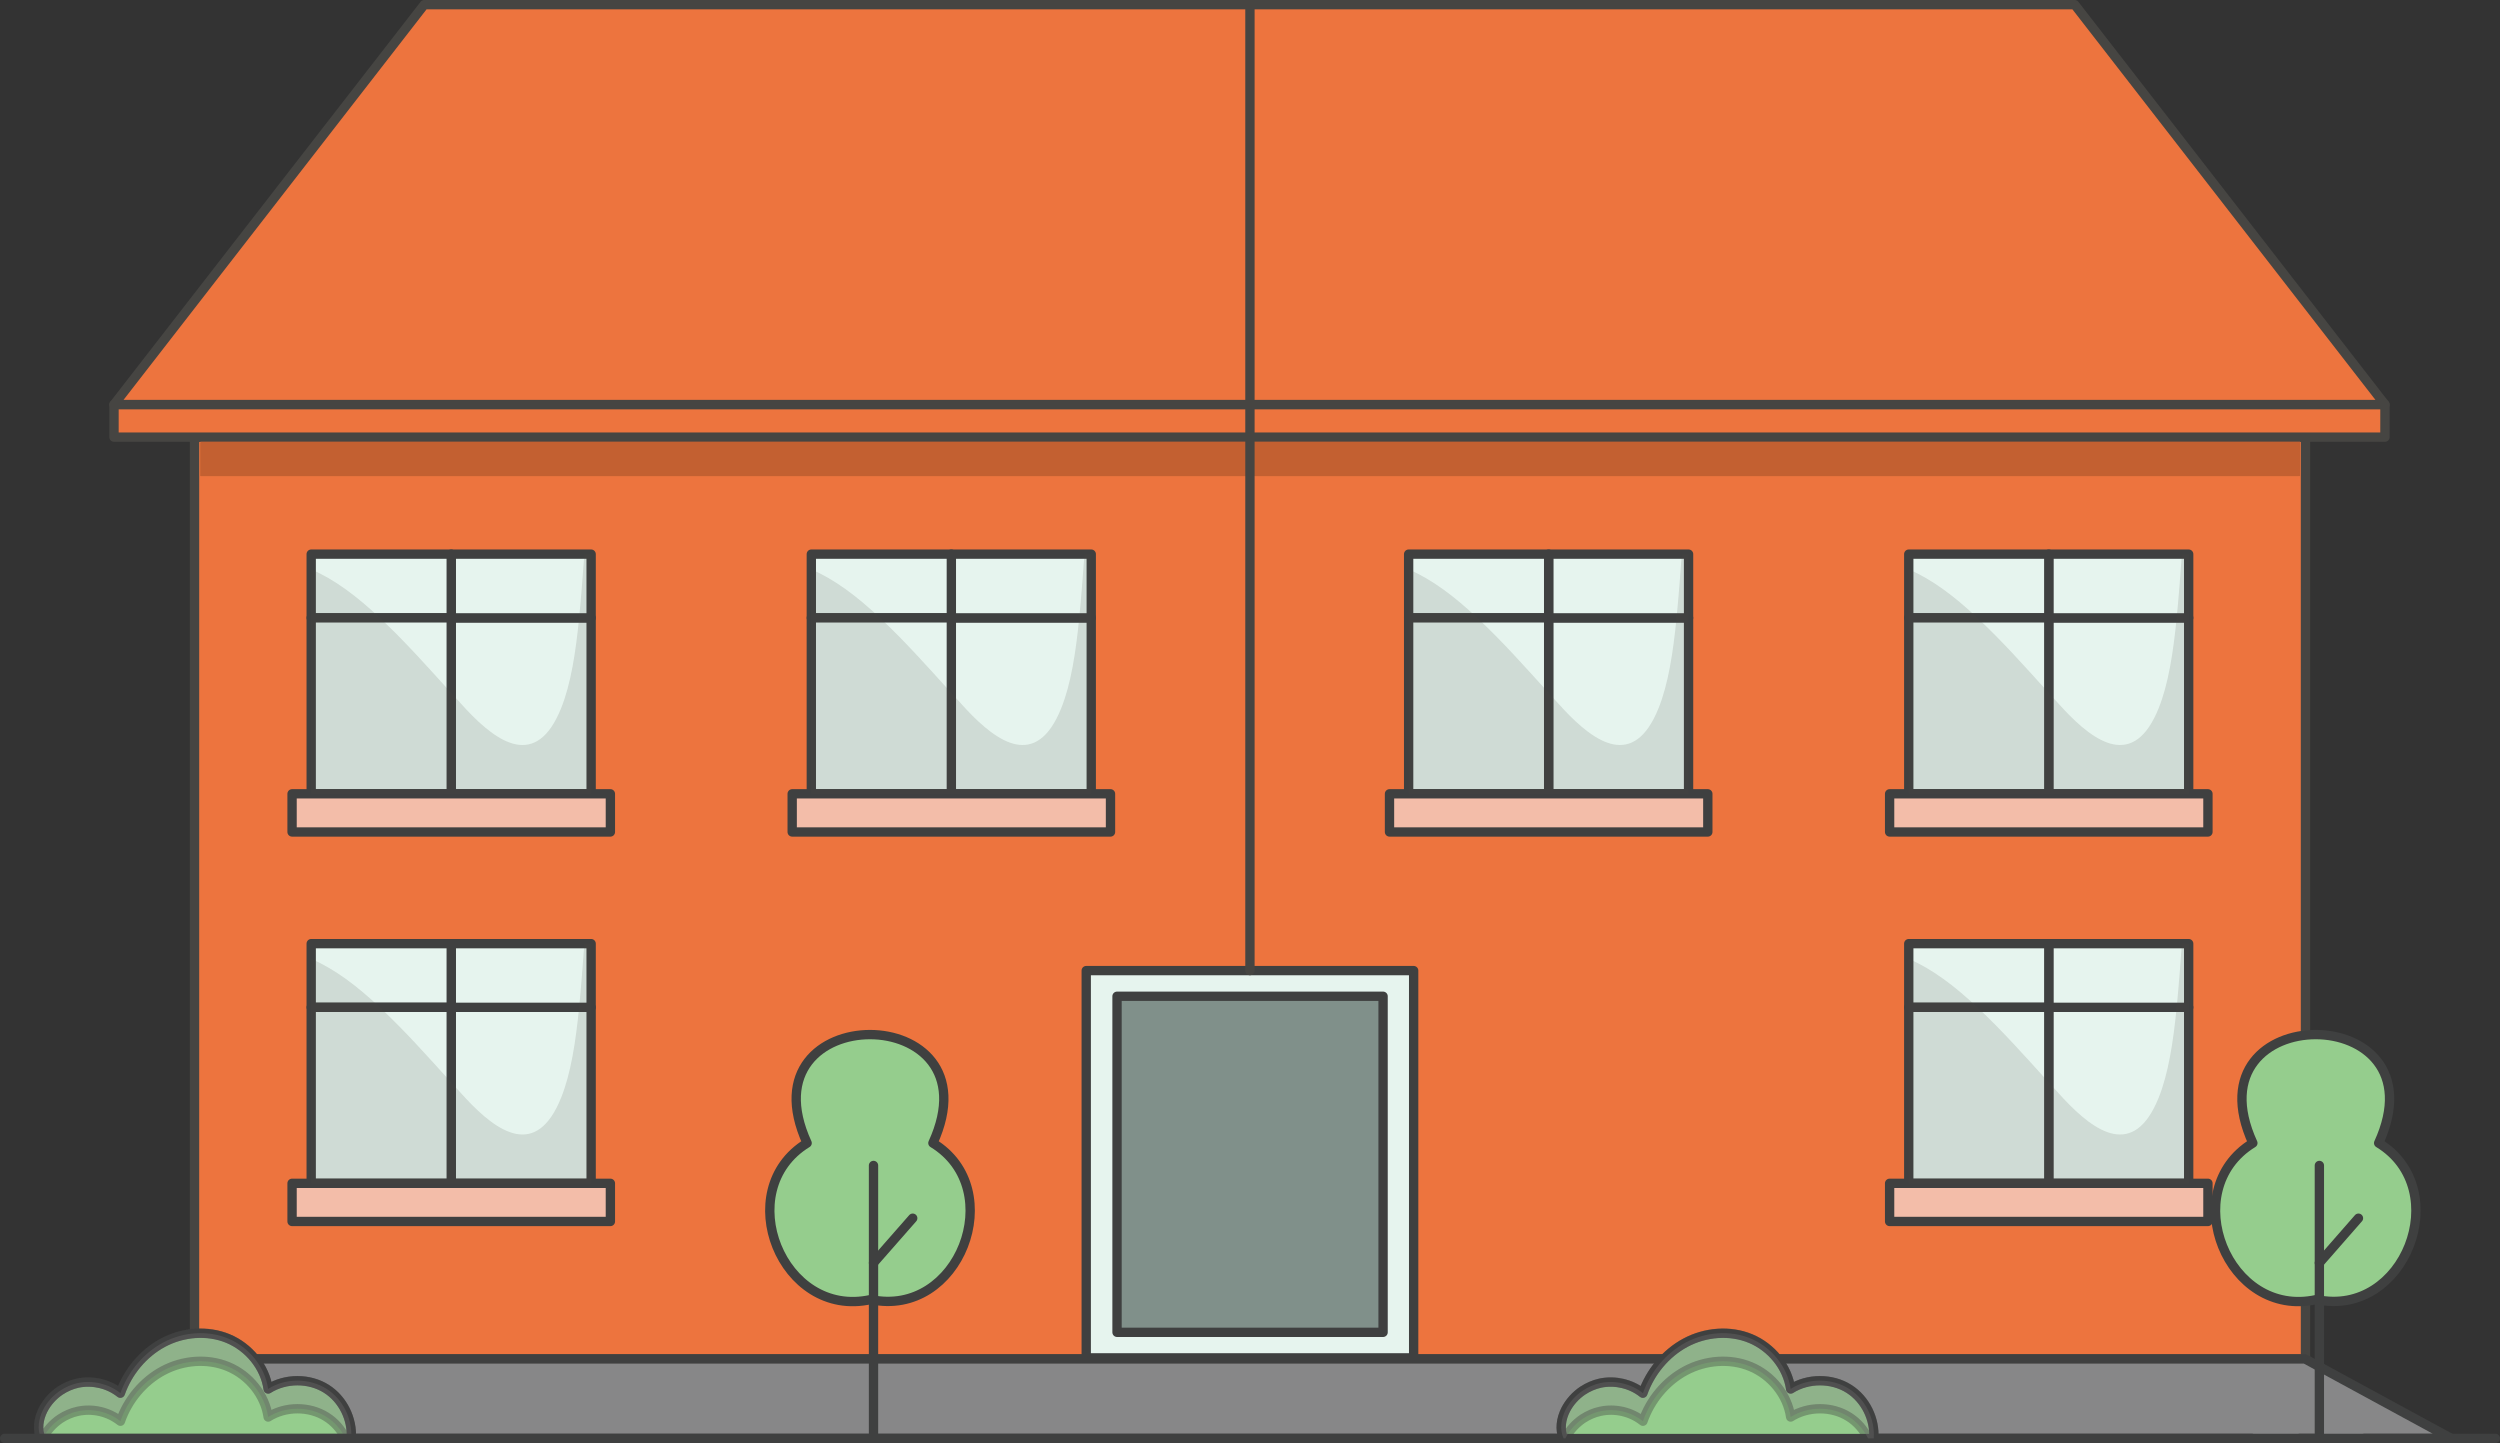 <?xml version="1.0" encoding="UTF-8"?><svg xmlns="http://www.w3.org/2000/svg" viewBox="0 0 214.25 123.67"><rect x="0" y="0" width="214.25" height="123.67" fill="#333333" stroke="none"/><g id="a"/><g id="b"><g id="c"><g><polygon points="113.21 37.46 107.17 37.46 16.67 37.46 16.67 116.46 107.17 116.46 116.2 116.46 197.58 116.46 197.58 37.46 113.21 37.46" style="fill:#ed743e; stroke:#464542; stroke-linecap:round; stroke-linejoin:round; stroke-width:.8px;"/><rect x="107.08" y="37.95" width="89.9" height="2.84" style="fill:#c36031;"/><rect x="107.53" y="37.95" width="89.45" height="2.85" style="fill:#c36031;"/><rect x="17.18" y="37.95" width="89.9" height="2.84" transform="translate(124.26 78.75) rotate(-180)" style="fill:#c36031;"/><polygon points="112.19 34.67 107.13 34.67 9.77 34.67 9.77 37.46 107.13 37.46 109.93 37.46 204.39 37.46 204.39 34.67 112.19 34.67" style="fill:#ed743e; stroke:#464542; stroke-linecap:round; stroke-linejoin:round; stroke-width:.8px;"/><polygon points="177.8 .4 116.56 .4 107.13 .4 36.36 .4 9.77 34.67 107.13 34.67 114.91 34.67 204.39 34.67 177.8 .4" style="fill:#ed743e; stroke:#464542; stroke-linecap:round; stroke-linejoin:round; stroke-width:.8px;"/><rect x="17.18" y="37.85" width="179.94" height="2.95" style="fill:#c36031;"/><g><g><rect x="175.58" y="52.95" width="11.99" height="15.08" style="fill:#e6f4ee; stroke:#3f4040; stroke-linecap:round; stroke-linejoin:round; stroke-width:.8px;"/><rect x="175.58" y="47.49" width="11.99" height="5.46" style="fill:#e6f4ee; stroke:#3f4040; stroke-linecap:round; stroke-linejoin:round; stroke-width:.8px;"/><rect x="163.58" y="47.49" width="12" height="5.46" style="fill:#e6f4ee; stroke:#3f4040; stroke-linecap:round; stroke-linejoin:round; stroke-width:.8px;"/><rect x="163.58" y="52.95" width="12" height="15.08" style="fill:#e6f4ee; stroke:#3f4040; stroke-linecap:round; stroke-linejoin:round; stroke-width:.8px;"/></g><polygon points="163.27 68.03 161.94 68.03 161.94 71.3 189.22 71.3 189.22 68.03 187.27 68.03 175.28 68.03 163.27 68.03" style="fill:#f3bda9; stroke:#3f4040; stroke-linecap:round; stroke-linejoin:round; stroke-width:.8px;"/><path d="M187.58,47.49v20.54h-24v-19.23c2,.85,3.96,2.34,5.89,4.16,2.06,1.92,4.09,4.19,6.11,6.43,.43,.47,.86,.94,1.29,1.41,2.67,2.85,6.01,5.17,8.13-.11,.83-2.06,1.25-4.78,1.54-7.73,.18-1.78,.31-3.62,.45-5.46h.58Z" style="fill:#4f4a44; opacity:.15;"/></g><g><g><rect x="132.72" y="52.95" width="11.99" height="15.08" style="fill:#e6f4ee; stroke:#3f4040; stroke-linecap:round; stroke-linejoin:round; stroke-width:.8px;"/><rect x="132.72" y="47.49" width="11.99" height="5.46" style="fill:#e6f4ee; stroke:#3f4040; stroke-linecap:round; stroke-linejoin:round; stroke-width:.8px;"/><rect x="120.72" y="47.49" width="12" height="5.46" style="fill:#e6f4ee; stroke:#3f4040; stroke-linecap:round; stroke-linejoin:round; stroke-width:.8px;"/><rect x="120.72" y="52.95" width="12" height="15.08" style="fill:#e6f4ee; stroke:#3f4040; stroke-linecap:round; stroke-linejoin:round; stroke-width:.8px;"/></g><polygon points="120.41 68.03 119.08 68.03 119.08 71.3 146.36 71.3 146.36 68.03 144.41 68.03 132.42 68.03 120.41 68.03" style="fill:#f3bda9; stroke:#3f4040; stroke-linecap:round; stroke-linejoin:round; stroke-width:.8px;"/><path d="M144.72,47.49v20.54h-24v-19.23c2,.85,3.96,2.34,5.89,4.16,2.06,1.92,4.09,4.19,6.11,6.43,.43,.47,.86,.94,1.29,1.41,2.67,2.85,6.01,5.17,8.13-.11,.83-2.06,1.25-4.78,1.54-7.73,.18-1.78,.31-3.62,.45-5.46h.58Z" style="fill:#4f4a44; opacity:.15;"/></g><g><g><rect x="81.53" y="52.95" width="11.99" height="15.08" style="fill:#e6f4ee; stroke:#3f4040; stroke-linecap:round; stroke-linejoin:round; stroke-width:.8px;"/><rect x="81.53" y="47.49" width="11.99" height="5.46" style="fill:#e6f4ee; stroke:#3f4040; stroke-linecap:round; stroke-linejoin:round; stroke-width:.8px;"/><rect x="69.53" y="47.49" width="12" height="5.46" style="fill:#e6f4ee; stroke:#3f4040; stroke-linecap:round; stroke-linejoin:round; stroke-width:.8px;"/><rect x="69.53" y="52.95" width="12" height="15.08" style="fill:#e6f4ee; stroke:#3f4040; stroke-linecap:round; stroke-linejoin:round; stroke-width:.8px;"/></g><polygon points="69.22 68.03 67.89 68.03 67.89 71.3 95.17 71.3 95.17 68.03 93.22 68.03 81.23 68.03 69.22 68.03" style="fill:#f3bda9; stroke:#3f4040; stroke-linecap:round; stroke-linejoin:round; stroke-width:.8px;"/><path d="M93.53,47.49v20.54h-24v-19.23c2,.85,3.96,2.34,5.89,4.16,2.06,1.92,4.09,4.19,6.11,6.43,.43,.47,.86,.94,1.29,1.41,2.67,2.85,6.01,5.17,8.13-.11,.83-2.06,1.25-4.78,1.54-7.73,.18-1.78,.31-3.62,.45-5.46h.58Z" style="fill:#4f4a44; opacity:.15;"/></g><g><g><rect x="38.67" y="52.95" width="11.99" height="15.08" style="fill:#e6f4ee; stroke:#3f4040; stroke-linecap:round; stroke-linejoin:round; stroke-width:.8px;"/><rect x="38.67" y="47.49" width="11.99" height="5.46" style="fill:#e6f4ee; stroke:#3f4040; stroke-linecap:round; stroke-linejoin:round; stroke-width:.8px;"/><rect x="26.67" y="47.49" width="12" height="5.46" style="fill:#e6f4ee; stroke:#3f4040; stroke-linecap:round; stroke-linejoin:round; stroke-width:.8px;"/><rect x="26.67" y="52.95" width="12" height="15.08" style="fill:#e6f4ee; stroke:#3f4040; stroke-linecap:round; stroke-linejoin:round; stroke-width:.8px;"/></g><polygon points="26.36 68.03 25.03 68.03 25.03 71.3 52.31 71.3 52.31 68.03 50.36 68.03 38.37 68.03 26.36 68.03" style="fill:#f3bda9; stroke:#3f4040; stroke-linecap:round; stroke-linejoin:round; stroke-width:.8px;"/><path d="M50.67,47.49v20.54H26.67v-19.23c2,.85,3.96,2.34,5.89,4.16,2.06,1.92,4.09,4.19,6.11,6.43,.43,.47,.86,.94,1.29,1.41,2.67,2.85,6.01,5.17,8.13-.11,.83-2.06,1.25-4.78,1.54-7.73,.18-1.78,.31-3.62,.45-5.46h.58Z" style="fill:#4f4a44; opacity:.15;"/></g><g><g><rect x="175.58" y="86.33" width="11.99" height="15.08" style="fill:#e6f4ee; stroke:#3f4040; stroke-linecap:round; stroke-linejoin:round; stroke-width:.8px;"/><rect x="175.58" y="80.87" width="11.99" height="5.46" style="fill:#e6f4ee; stroke:#3f4040; stroke-linecap:round; stroke-linejoin:round; stroke-width:.8px;"/><rect x="163.58" y="80.87" width="12" height="5.46" style="fill:#e6f4ee; stroke:#3f4040; stroke-linecap:round; stroke-linejoin:round; stroke-width:.8px;"/><rect x="163.58" y="86.33" width="12" height="15.08" style="fill:#e6f4ee; stroke:#3f4040; stroke-linecap:round; stroke-linejoin:round; stroke-width:.8px;"/></g><polygon points="163.27 101.41 161.94 101.41 161.94 104.68 189.22 104.68 189.22 101.41 187.27 101.41 175.28 101.41 163.27 101.41" style="fill:#f3bda9; stroke:#3f4040; stroke-linecap:round; stroke-linejoin:round; stroke-width:.8px;"/><path d="M187.58,80.87v20.54h-24v-19.23c2,.85,3.96,2.34,5.89,4.16,2.06,1.92,4.09,4.19,6.11,6.43,.43,.47,.86,.94,1.29,1.41,2.67,2.85,6.01,5.17,8.13-.11,.83-2.06,1.25-4.78,1.54-7.73,.18-1.78,.31-3.62,.45-5.46h.58Z" style="fill:#4f4a44; opacity:.15;"/></g><g><g><rect x="38.67" y="86.33" width="11.99" height="15.08" style="fill:#e6f4ee; stroke:#3f4040; stroke-linecap:round; stroke-linejoin:round; stroke-width:.8px;"/><rect x="38.67" y="80.87" width="11.99" height="5.46" style="fill:#e6f4ee; stroke:#3f4040; stroke-linecap:round; stroke-linejoin:round; stroke-width:.8px;"/><rect x="26.67" y="80.87" width="12" height="5.46" style="fill:#e6f4ee; stroke:#3f4040; stroke-linecap:round; stroke-linejoin:round; stroke-width:.8px;"/><rect x="26.67" y="86.33" width="12" height="15.08" style="fill:#e6f4ee; stroke:#3f4040; stroke-linecap:round; stroke-linejoin:round; stroke-width:.8px;"/></g><polygon points="26.36 101.41 25.03 101.41 25.03 104.68 52.31 104.68 52.31 101.41 50.36 101.41 38.37 101.41 26.36 101.41" style="fill:#f3bda9; stroke:#3f4040; stroke-linecap:round; stroke-linejoin:round; stroke-width:.8px;"/><path d="M50.67,80.87v20.54H26.67v-19.23c2,.85,3.96,2.34,5.89,4.16,2.06,1.92,4.09,4.19,6.11,6.43,.43,.47,.86,.94,1.29,1.41,2.67,2.85,6.01,5.17,8.13-.11,.83-2.06,1.25-4.78,1.54-7.73,.18-1.78,.31-3.62,.45-5.46h.58Z" style="fill:#4f4a44; opacity:.15;"/></g><polygon points="197.54 116.46 112.47 116.46 107.13 116.46 16.62 116.46 4.1 123.27 107.13 123.27 115.98 123.27 210.06 123.27 197.54 116.46" style="fill:#878788; stroke:#3f4040; stroke-linecap:round; stroke-linejoin:round; stroke-width:.8px;"/><g><rect x="93.09" y="83.18" width="28.06" height="33.19" style="fill:#e6f4ee; stroke:#3f4040; stroke-linecap:round; stroke-linejoin:round; stroke-width:.8px;"/><path d="M95.73,85.38v28.8h22.8v-28.8h-22.8Z" style="fill:#80908a; stroke:#3f4040; stroke-linecap:round; stroke-linejoin:round; stroke-width:.8px;"/></g><g><path d="M198.53,111.37c-7.62,1.7-12.03-9.38-5.46-13.41-5.66-12.4,16.44-12.39,10.78,0,6.51,3.97,2.24,15.03-5.33,13.41Z" style="fill:#95cd8d; stroke:#3f4040; stroke-linecap:round; stroke-linejoin:round; stroke-width:.8px;"/><line x1="198.77" y1="99.88" x2="198.77" y2="122.84" style="fill:#95cd8d; stroke:#3f4040; stroke-linecap:round; stroke-linejoin:round; stroke-width:.8px;"/><line x1="202.12" y1="104.4" x2="198.77" y2="108.23" style="fill:#95cd8d; stroke:#3f4040; stroke-linecap:round; stroke-linejoin:round; stroke-width:.8px;"/></g><g><path d="M74.63,111.37c-7.62,1.7-12.03-9.38-5.46-13.41-5.66-12.4,16.44-12.39,10.78,0,6.51,3.97,2.24,15.03-5.33,13.41Z" style="fill:#95cd8d; stroke:#3f4040; stroke-linecap:round; stroke-linejoin:round; stroke-width:.8px;"/><line x1="74.86" y1="99.88" x2="74.86" y2="122.84" style="fill:#95cd8d; stroke:#3f4040; stroke-linecap:round; stroke-linejoin:round; stroke-width:.8px;"/><line x1="78.22" y1="104.4" x2="74.86" y2="108.23" style="fill:#95cd8d; stroke:#3f4040; stroke-linecap:round; stroke-linejoin:round; stroke-width:.8px;"/></g><g><path d="M5.17,119.17c-.62,.42-1.14,.99-1.48,1.66-.38,.75-.53,1.68-.18,2.45H30.1c.12-1.66-.72-3.36-2.12-4.25-1.47-.94-3.52-.93-5,.01-.27-1.91-1.66-3.58-3.43-4.32-1.78-.74-3.88-.56-5.58,.35-1.7,.91-3.02,2.51-3.66,4.33-1.01-.81-2.39-1.13-3.66-.86-.53,.12-1.04,.34-1.49,.64Z" style="fill:#95cd8d; stroke:#3f4040; stroke-linecap:round; stroke-linejoin:round; stroke-width:.8px;"/><path d="M30.1,123.27h-.49c-.37-.75-.93-1.4-1.63-1.84-1.47-.94-3.52-.93-5,.01-.27-1.9-1.65-3.58-3.43-4.32-1.78-.74-3.88-.56-5.58,.35-1.7,.91-3.02,2.51-3.65,4.33-1.01-.81-2.39-1.13-3.66-.85-.53,.11-1.04,.34-1.49,.63-.62,.42-1.14,.99-1.48,1.65,0,.02-.02,.03-.02,.04h-.15c-.36-.77-.21-1.69,.17-2.45,.34-.66,.86-1.24,1.48-1.65,.45-.3,.96-.52,1.49-.64,1.26-.27,2.64,.05,3.66,.86,.64-1.81,1.96-3.42,3.65-4.33,1.7-.91,3.8-1.09,5.58-.35,1.78,.74,3.16,2.42,3.43,4.32,1.47-.94,3.52-.95,5-.01,1.41,.89,2.24,2.59,2.12,4.25Z" style="fill:#878788; opacity:.38; stroke:#3f4040; stroke-linecap:round; stroke-linejoin:round; stroke-width:.8px;"/></g><g><line x1="202.62" y1="123.27" x2="213.85" y2="123.27" style="fill:#878788; stroke:#3f4040; stroke-linecap:round; stroke-linejoin:round; stroke-width:.8px;"/><line x1="198.46" y1="123.27" x2="197.09" y2="123.27" style="fill:#878788; stroke:#3f4040; stroke-linecap:round; stroke-linejoin:round; stroke-width:.8px;"/><line x1=".4" y1="123.27" x2="192.98" y2="123.27" style="fill:#878788; stroke:#3f4040; stroke-linecap:round; stroke-linejoin:round; stroke-width:.8px;"/></g><line x1="107.12" y1=".4" x2="107.12" y2="83.18" style="fill:#ed743e; stroke:#464542; stroke-linecap:round; stroke-linejoin:round; stroke-width:.8px;"/><g><path d="M135.65,119.17c-.62,.42-1.14,.99-1.48,1.66-.38,.75-.53,1.68-.18,2.45h26.59c.12-1.66-.72-3.36-2.12-4.25-1.47-.94-3.52-.93-5,.01-.27-1.91-1.66-3.58-3.43-4.32-1.78-.74-3.88-.56-5.58,.35-1.7,.91-3.02,2.51-3.66,4.33-1.01-.81-2.39-1.13-3.66-.86-.53,.12-1.04,.34-1.49,.64Z" style="fill:#95cd8d; stroke:#3f4040; stroke-linecap:round; stroke-linejoin:round; stroke-width:.8px;"/><path d="M160.58,123.27h-.49c-.37-.75-.93-1.4-1.63-1.84-1.47-.94-3.52-.93-5,.01-.27-1.9-1.65-3.58-3.43-4.32-1.78-.74-3.88-.56-5.58,.35-1.7,.91-3.02,2.51-3.65,4.33-1.01-.81-2.39-1.13-3.66-.85-.53,.11-1.04,.34-1.49,.63-.62,.42-1.14,.99-1.48,1.65,0,.02-.02,.03-.02,.04h-.15c-.36-.77-.21-1.69,.17-2.45,.34-.66,.86-1.24,1.48-1.65,.45-.3,.96-.52,1.49-.64,1.26-.27,2.64,.05,3.66,.86,.64-1.81,1.96-3.42,3.65-4.33,1.7-.91,3.8-1.09,5.58-.35,1.78,.74,3.16,2.42,3.43,4.32,1.47-.94,3.52-.95,5-.01,1.41,.89,2.24,2.59,2.12,4.25Z" style="fill:#878788; opacity:.38; stroke:#3f4040; stroke-linecap:round; stroke-linejoin:round; stroke-width:.8px;"/></g></g></g></g></svg>